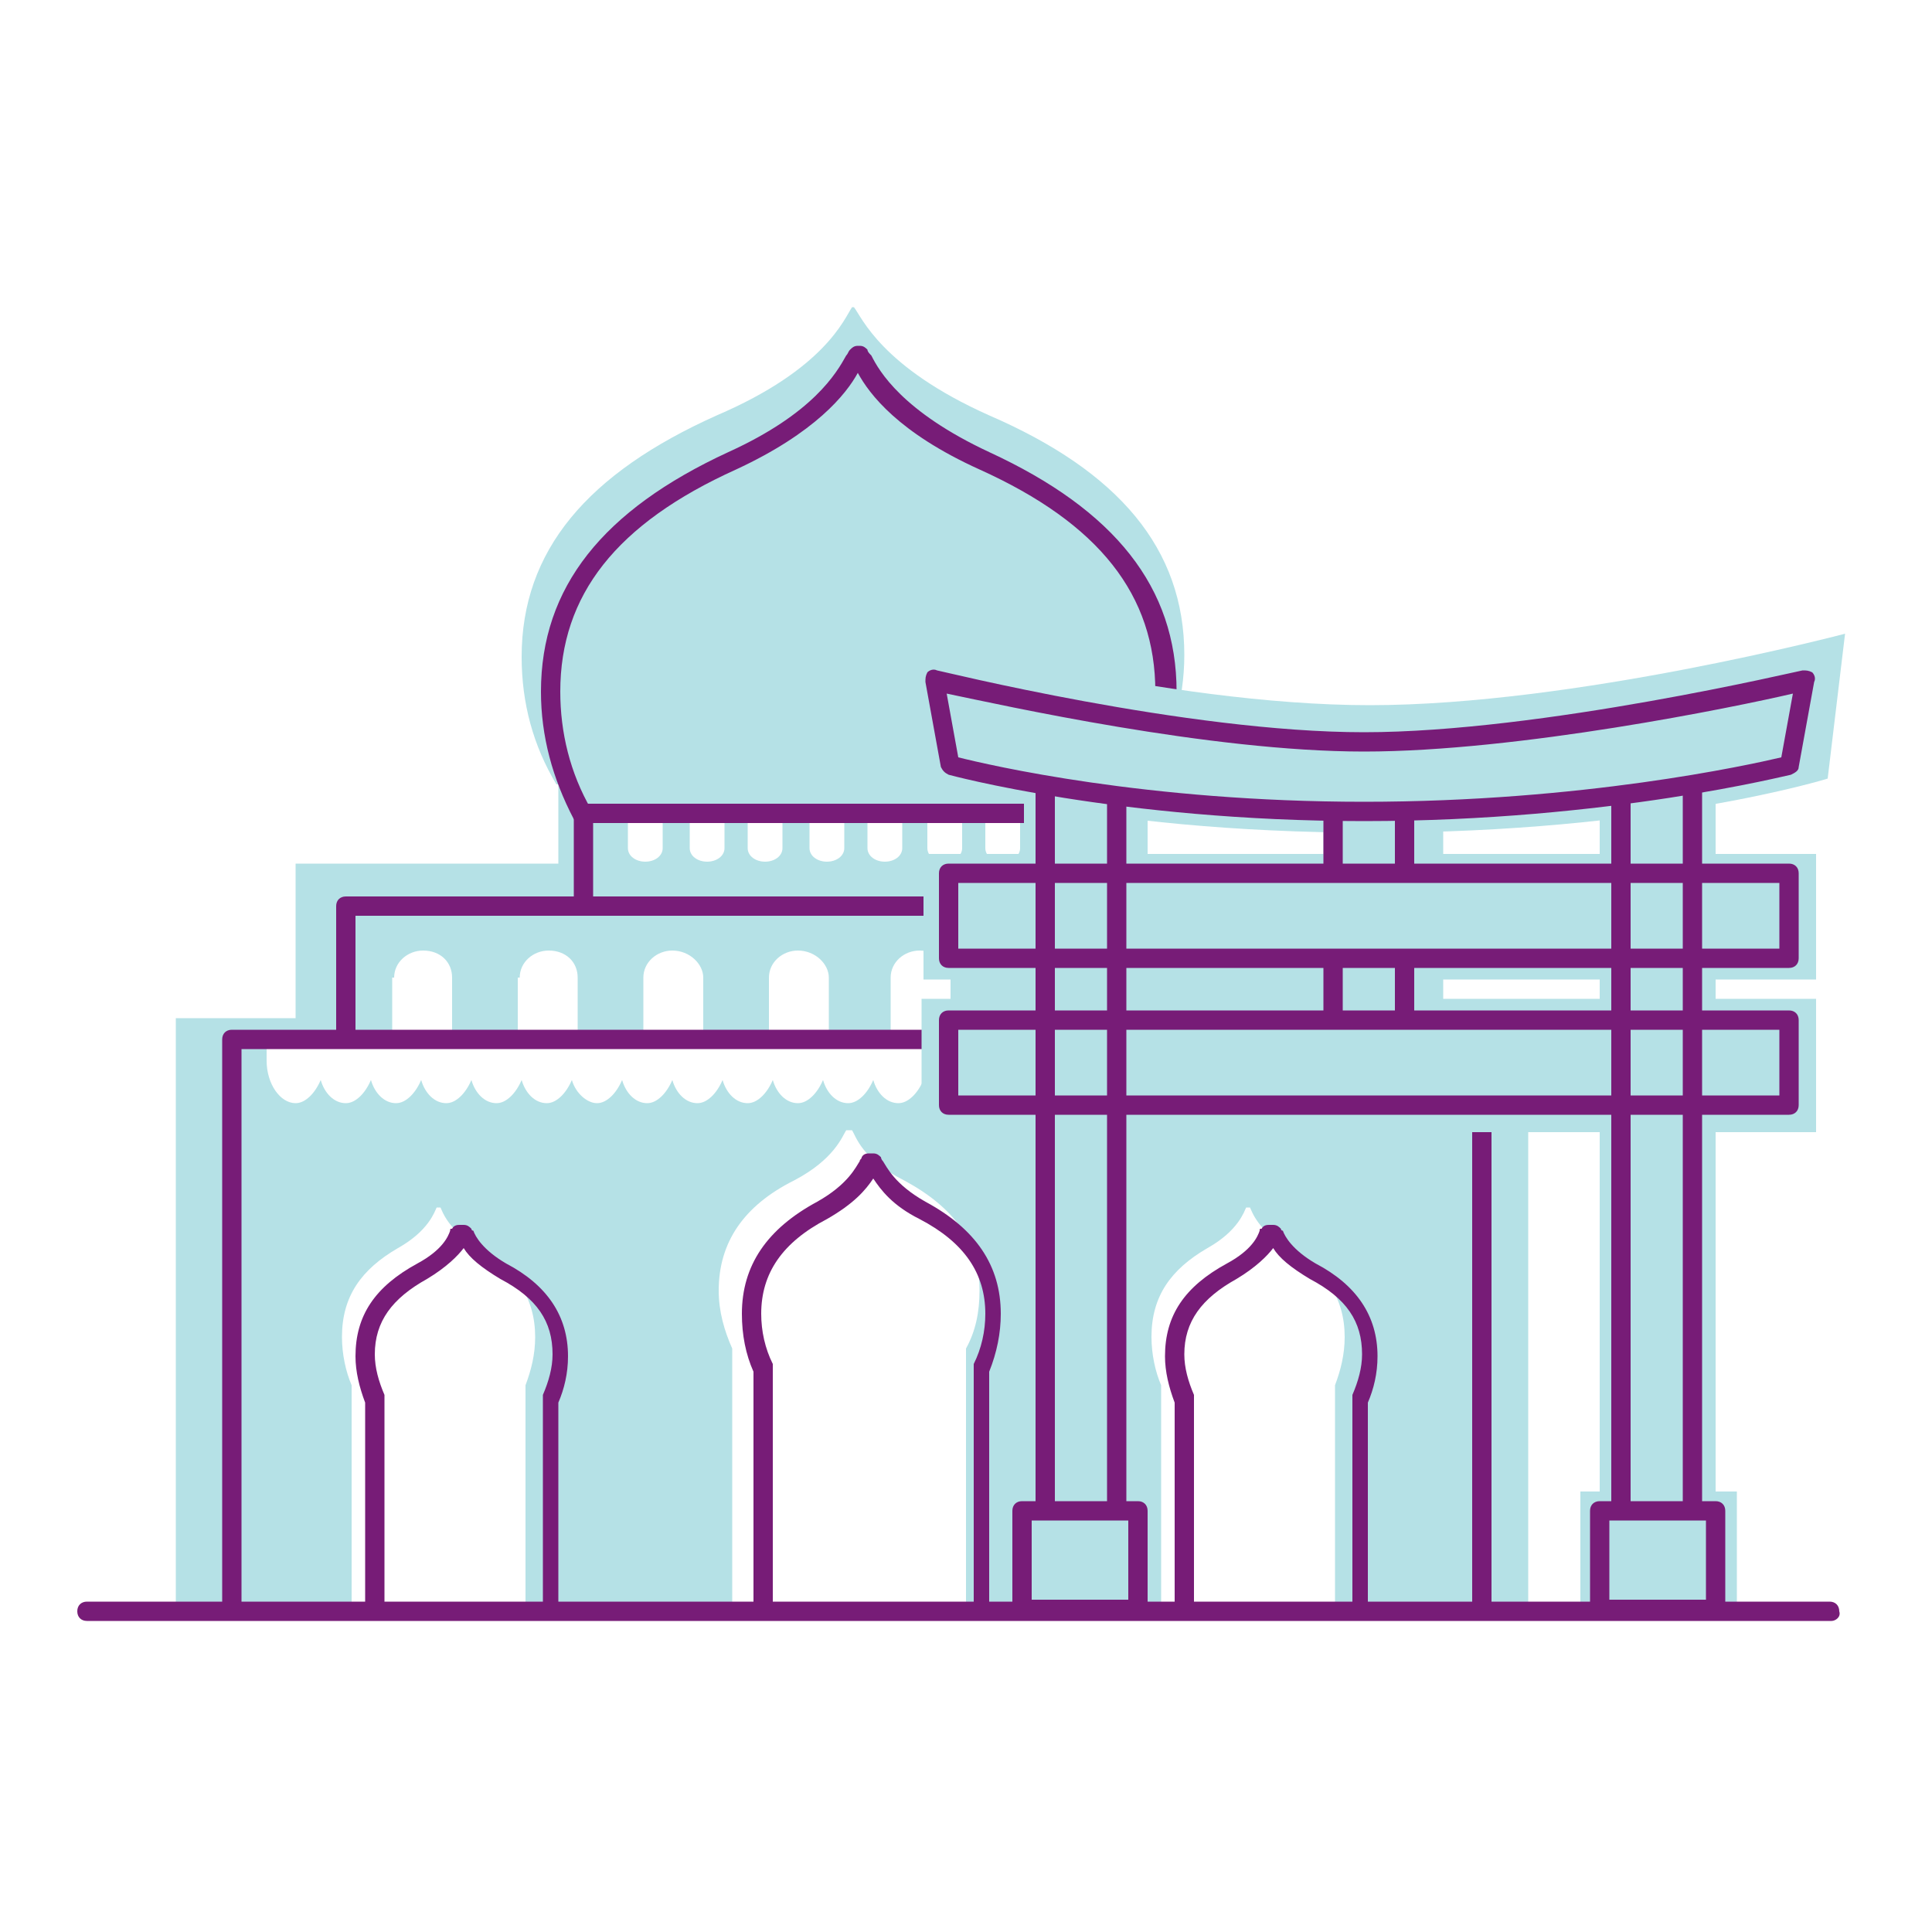 <?xml version="1.0" encoding="utf-8"?>
<svg xmlns="http://www.w3.org/2000/svg" viewBox="0 0 100 100">
  <path fill="#b5e1e6" d="M72.3 52.6v-8H59.4v-4.1h.1c1.1-2 1.8-4.2 1.8-6.6 0-5.5-3.4-9.5-10.1-12.4-5.6-2.5-6.6-5.1-7-5.6h-.1c-.4.6-1.4 3.2-7 5.6-6.7 3-10.1 7-10.1 12.5 0 2.4.6 4.6 1.8 6.6h.1v4.1H15.3v8H9.1v30.7h28.8V69.8c-.4-.9-.7-1.9-.7-3 0-2.5 1.3-4.4 3.9-5.7 2.1-1.1 2.5-2.3 2.7-2.6h.3c.2.3.5 1.5 2.7 2.6 2.6 1.4 3.9 3.2 3.9 5.7 0 1.1-.2 2.1-.7 3v13.5h29.1V52.6h-6.8zM54.1 42.3H56v1.6c0 .4-.4.7-.9.7s-.9-.3-.9-.7v-1.6zm-3.1 0h1.8v1.6c0 .4-.4.7-.9.7s-.9-.3-.9-.7v-1.6zm-3.1 0h1.9v1.6c0 .4-.4.7-.9.7s-.9-.3-.9-.7v-1.6zm1.3 8.3v3.1h-3.1v-3.1c0-.8.7-1.4 1.5-1.4.9 0 1.6.7 1.6 1.4zm-4.3-8.3h1.8v1.6c0 .4-.4.7-.9.7s-.9-.3-.9-.7v-1.6zm-3.1 0h1.9v1.6c0 .4-.4.7-.9.7s-.9-.3-.9-.7v-1.6zm1.1 8.3v3.1h-3.1v-3.1c0-.8.7-1.4 1.5-1.4.9 0 1.6.7 1.6 1.4zm-4.2-8.3h1.8v1.6c0 .4-.4.7-.9.7s-.9-.3-.9-.7v-1.6zm-3.1 0h1.9v1.6c0 .4-.4.7-.9.7s-.9-.3-.9-.7v-1.6zm.8 8.3v3.1h-3.1v-3.1c0-.8.7-1.4 1.5-1.4.9 0 1.6.7 1.6 1.4zm-3.9-8.3h1.8v1.6c0 .4-.4.7-.9.7s-.9-.3-.9-.7v-1.6zm-5.6 8.3c0-.8.7-1.4 1.5-1.4.9 0 1.5.6 1.5 1.4v3.1h-3.1v-3.1zm-6.5 0c0-.8.7-1.4 1.5-1.4.9 0 1.5.6 1.5 1.4v3.1h-3.1v-3.1zm6.8 21.1v11.5h-9V71.7c-.3-.7-.5-1.6-.5-2.5 0-2.1 1-3.5 2.9-4.6 1.6-.9 1.9-1.9 2-2.1h.2c.1.2.4 1.2 2 2.1 1.9 1.1 2.9 2.6 2.9 4.6 0 .9-.2 1.7-.5 2.5zm41.9 0v11.5h-9V71.7c-.3-.7-.5-1.6-.5-2.5 0-2.1 1-3.5 2.9-4.6 1.6-.9 1.9-1.9 2-2.1h.2c.1.2.4 1.2 2 2.1 1.9 1.1 2.9 2.6 2.9 4.6 0 .9-.2 1.7-.5 2.5zm7.5-16.8c0 1.2-.7 2.2-1.5 2.2-.6 0-1.1-.5-1.3-1.2-.3.7-.8 1.2-1.3 1.2-.6 0-1.1-.5-1.3-1.2-.3.7-.8 1.2-1.3 1.2-.6 0-1.1-.5-1.3-1.2-.3.7-.8 1.2-1.3 1.2-.6 0-1.1-.5-1.3-1.2-.3.7-.8 1.2-1.3 1.2-.6 0-1.1-.5-1.3-1.2-.3.7-.8 1.2-1.3 1.2-.6 0-1.1-.5-1.3-1.2-.3.7-.8 1.2-1.3 1.2-.6 0-1.1-.5-1.3-1.2-.3.7-.8 1.2-1.3 1.2-.6 0-1.1-.5-1.3-1.2-.3.7-.8 1.2-1.3 1.2-.6 0-1.1-.5-1.3-1.2-.3.7-.8 1.2-1.3 1.2s-1.1-.5-1.3-1.2c-.3.7-.8 1.2-1.3 1.2-.6 0-1.1-.5-1.3-1.2-.3.7-.8 1.2-1.3 1.2-.6 0-1.1-.5-1.3-1.2-.3.7-.8 1.2-1.3 1.2-.6 0-1.1-.5-1.3-1.2-.3.7-.8 1.2-1.3 1.2-.6 0-1.1-.5-1.3-1.2-.3.7-.8 1.2-1.3 1.2-.6 0-1.1-.5-1.3-1.2-.3.7-.8 1.2-1.3 1.2-.6 0-1.1-.5-1.3-1.2-.3.7-.8 1.2-1.3 1.2-.6 0-1.1-.5-1.3-1.2-.3.7-.8 1.2-1.3 1.2s-1.1-.5-1.3-1.2c-.3.7-.8 1.2-1.3 1.2-.6 0-1.1-.5-1.3-1.2-.3.7-.8 1.2-1.3 1.2-.6 0-1.1-.5-1.3-1.2-.3.7-.8 1.2-1.3 1.2-.6 0-1.1-.5-1.3-1.2-.3.7-.8 1.2-1.3 1.2-.6 0-1.1-.5-1.3-1.2-.3.7-.8 1.2-1.3 1.2-.6 0-1.1-.5-1.3-1.2-.3.7-.8 1.2-1.3 1.2-.8 0-1.5-1-1.5-2.2V54h62.9v.9z"/>
  <path fill="#771c77" d="M76.7 83.8c-.3 0-.5-.2-.5-.5v-29H12.5v29c0 .3-.2.5-.5.5s-.5-.2-.5-.5V53.8c0-.3.2-.5.5-.5h64.7c.3 0 .5.2.5.5v29.5c0 .3-.2.5-.5.5z"/>
  <path fill="#771c77" d="M70.8 54.1c-.3 0-.5-.2-.5-.5v-6.2H18.4v6.2c0 .3-.2.5-.5.5s-.5-.2-.5-.5v-6.7c0-.3.2-.5.5-.5h52.9c.3 0 .5.2.5.5v6.7c0 .3-.2.5-.5.5zM28.6 83.8c-.3 0-.5-.2-.5-.5V72.2c.3-.7.5-1.4.5-2.1 0-1.7-.8-2.9-2.7-3.9-1-.6-1.6-1.1-1.9-1.6-.3.4-.9 1-1.9 1.6-1.8 1-2.7 2.2-2.7 3.9 0 .7.2 1.4.5 2.1v11.1c0 .3-.2.5-.5.5s-.5-.2-.5-.5V72.6c-.3-.8-.5-1.6-.5-2.4 0-2.1 1-3.6 3.2-4.8 1.3-.7 1.6-1.4 1.7-1.7 0-.1 0-.1.1-.1.1-.2.3-.2.4-.2h.2c.2 0 .3.1.4.2 0 0 0 .1.1.1.1.3.5 1 1.7 1.7 2.1 1.1 3.2 2.7 3.2 4.8 0 .9-.2 1.7-.5 2.4v10.7c.2.3-.1.5-.3.5zm41.9 0c-.3 0-.5-.2-.5-.5V72.2c.3-.7.5-1.4.5-2.1 0-1.7-.8-2.9-2.7-3.9-1-.6-1.6-1.1-1.9-1.6-.3.4-.9 1-1.9 1.6-1.8 1-2.7 2.2-2.7 3.9 0 .7.2 1.4.5 2.1v11.1c0 .3-.2.5-.5.5s-.5-.2-.5-.5V72.6c-.3-.8-.5-1.6-.5-2.4 0-2.1 1-3.6 3.2-4.8 1.3-.7 1.6-1.4 1.7-1.7 0-.1 0-.1.1-.1.1-.2.3-.2.4-.2h.2c.2 0 .3.1.4.2 0 0 0 .1.1.1.1.3.5 1 1.7 1.7 2.1 1.1 3.2 2.7 3.2 4.8 0 .9-.2 1.7-.5 2.4v10.7c.2.3 0 .5-.3.5zm-19.6-.1c-.3 0-.5-.2-.5-.5V70.6c.4-.8.6-1.7.6-2.6 0-2.1-1.1-3.7-3.4-4.9-1.4-.7-2-1.5-2.4-2.1-.4.6-1 1.3-2.4 2.1-2.3 1.2-3.4 2.8-3.4 4.9 0 .9.2 1.8.6 2.6v12.7c0 .3-.2.5-.5.5s-.5-.2-.5-.5V71c-.4-.9-.6-1.9-.6-3 0-2.5 1.3-4.4 3.9-5.8 1.6-.9 2-1.8 2.2-2.1 0-.1.1-.1.1-.2.1-.2.3-.2.4-.2h.2c.2 0 .3.1.4.2 0 0 0 .1.1.2.2.3.6 1.2 2.2 2.1 2.6 1.4 3.9 3.3 3.9 5.8 0 1-.2 2-.6 3v12.3c.2.2-.1.4-.3.4zm7.7-41c-.1 0-.2 0-.2-.1-.2-.1-.3-.4-.2-.7 1.1-1.9 1.6-4 1.6-6.1 0-5-2.9-8.7-9.1-11.5-4.2-1.9-5.7-3.9-6.3-5-.6 1.1-2.2 3.1-6.3 5-6.2 2.8-9.1 6.5-9.1 11.5 0 2.1.5 4.2 1.6 6.1.1.2 0 .5-.2.7-.2.1-.5 0-.7-.2-1.1-2.1-1.7-4.3-1.7-6.6 0-5.4 3.2-9.4 9.7-12.4 4.4-2 5.6-4.1 6.1-5 .1-.1.1-.2.2-.3.1-.1.2-.2.4-.2h.1c.2 0 .3.1.4.2 0 .1.1.2.2.3.4.8 1.6 2.9 6.1 5 6.5 3 9.7 7 9.7 12.4 0 2.3-.6 4.5-1.7 6.6-.3.2-.4.3-.6.3z"/>
  <path fill="#771c77" d="M58.5 47.1c-.3 0-.5-.2-.5-.5v-4H30.7v4c0 .3-.2.5-.5.5s-.5-.2-.5-.5v-4.5c0-.3.2-.5.5-.5h28.3c.3 0 .5.2.5.5v4.5c0 .3-.2.5-.5.5z"/>
  <path fill="#b5e1e6" d="M74.7 40.5v14.2h-6.2V40.5z"/>
  <path fill="#b5e1e6" d="M47.9 40.3l-.9-7.5s13.3 3.7 23.9 3.7c10.6 0 24.6-3.7 24.6-3.7l-.9 7.5s-9 2.8-23.6 2.8c-14.7 0-23.1-2.8-23.1-2.8z"/>
  <path fill="#b5e1e6" d="M53 78.9V39.6l6.3.6v38.7l-6.1.1m28.6-1.8h8.1v6h-8.1z"/>
  <path fill="#b5e1e6" d="M88.8 78.9h-6V40.2l5.6-.6h.4v39.3"/>
  <path fill="#b5e1e6" d="M47.7 51.7H94v6.9H47.7zm.1-7.5H94v6.5H47.8z"/>
  <path fill="#771c77" d="M69 45.6c-.3 0-.5-.2-.5-.5v-3c0-.3.2-.5.5-.5s.5.2.5.5v3c0 .3-.2.5-.5.5zm3.7 0c-.3 0-.5-.2-.5-.5v-3c0-.3.2-.5.5-.5s.5.2.5.5v3c0 .3-.2.5-.5.5zM69 53.2c-.3 0-.5-.2-.5-.5v-2.9c0-.3.2-.5.5-.5s.5.2.5.5v2.9c0 .2-.2.5-.5.5zm3.7 0c-.3 0-.5-.2-.5-.5v-2.9c0-.3.2-.5.5-.5s.5.2.5.5v2.9c0 .2-.2.5-.5.5z"/>
  <path fill="#771c77" d="M70.6 42.5c-12.7 0-21.5-2.4-21.5-2.4-.2-.1-.3-.2-.4-.4l-.8-4.4c0-.2 0-.3.1-.5.1-.1.3-.2.5-.1.1 0 12.9 3.2 22.1 3.2 9.2 0 22.6-3.2 22.7-3.2.2 0 .3 0 .5.1.1.1.2.3.1.5l-.8 4.4c0 .2-.2.3-.4.4-.1 0-9.4 2.4-22.1 2.4zm-21-3.3c1.6.4 9.7 2.3 21 2.3s19.9-1.9 21.6-2.3l.6-3.3c-3 .7-14.2 3-22.2 3s-18.7-2.4-21.6-3l.6 3.3z"/>
  <path fill="#771c77" d="M54.1 78.6c-.3 0-.5-.2-.5-.5V40.7c0-.3.2-.5.5-.5s.5.2.5.5v37.4c0 .3-.2.5-.5.5zm3.7 0c-.3 0-.5-.2-.5-.5V41.3c0-.3.2-.5.5-.5s.5.2.5.5v36.8c0 .3-.2.5-.5.5z"/>
  <path fill="#771c77" d="M58.9 83.8h-6c-.3 0-.5-.2-.5-.5v-5.1c0-.3.2-.5.5-.5h6c.3 0 .5.2.5.5v5.1c0 .3-.2.5-.5.5zm-5.5-1h5v-4.1h-5v4.1zm34.2-4.2c-.3 0-.5-.2-.5-.5V40.7c0-.3.2-.5.5-.5s.5.2.5.5v37.4c0 .3-.2.5-.5.5zm-3.7 0c-.3 0-.5-.2-.5-.5V41.3c0-.3.2-.5.5-.5s.5.2.5.5v36.8c0 .3-.2.5-.5.5z"/>
  <path fill="#771c77" d="M88.8 83.8h-6c-.3 0-.5-.2-.5-.5v-5.1c0-.3.2-.5.5-.5h6c.3 0 .5.2.5.5v5.1c0 .3-.2.5-.5.5zm-5.5-1h5v-4.1h-5v4.1z"/>
  <path fill="#771c77" d="M92.6 57.7H49.1c-.3 0-.5-.2-.5-.5v-4.4c0-.3.2-.5.5-.5h43.5c.3 0 .5.2.5.5v4.4c0 .3-.2.5-.5.5zm-43-1h42.5v-3.4H49.6v3.4zm43-6.6H49.1c-.3 0-.5-.2-.5-.5v-4.4c0-.3.2-.5.5-.5h43.5c.3 0 .5.2.5.5v4.4c0 .3-.2.5-.5.5zm-43-1h42.5v-3.4H49.6v3.4zm45.2 34.8H4.5c-.3 0-.5-.2-.5-.5s.2-.5.5-.5h90.2c.3 0 .5.2.5.5.1.3-.2.5-.4.5z"/>
</svg>